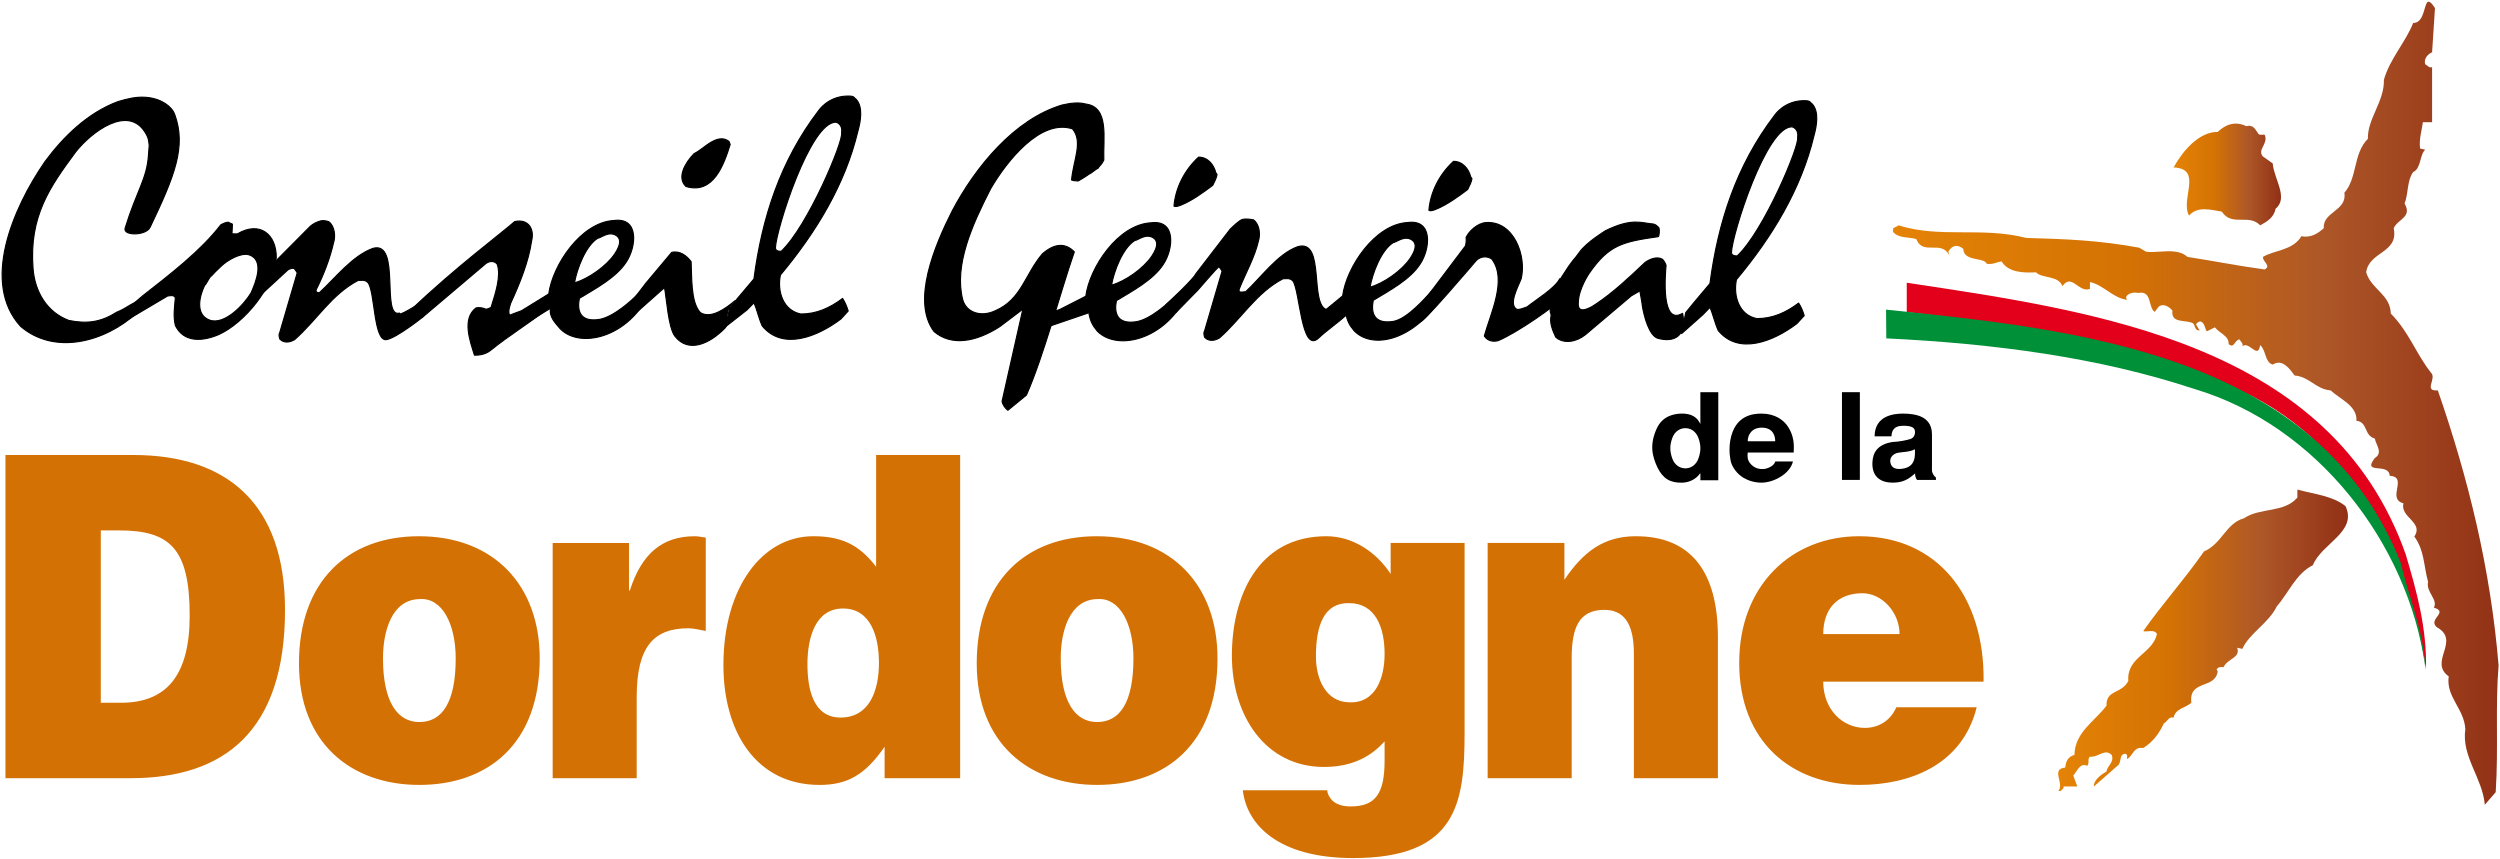 <?xml version="1.0" encoding="UTF-8" standalone="no"?>
<!-- Created with Inkscape (http://www.inkscape.org/) -->

<svg
   xmlns:dc="http://purl.org/dc/elements/1.1/"
   xmlns:cc="http://creativecommons.org/ns#"
   xmlns:rdf="http://www.w3.org/1999/02/22-rdf-syntax-ns#"
   xmlns:svg="http://www.w3.org/2000/svg"
   xmlns="http://www.w3.org/2000/svg"
   xmlns:sodipodi="http://sodipodi.sourceforge.net/DTD/sodipodi-0.dtd"
   xmlns:inkscape="http://www.inkscape.org/namespaces/inkscape"
   width="1000.125"
   height="343.769"
   id="svg3595"
   version="1.1"
   inkscape:version="0.48.5 r10040"
   sodipodi:docname="A.svg">
  <defs
     id="defs3597">
    <clipPath
       clipPathUnits="userSpaceOnUse"
       id="clipPath4194">
      <path
         inkscape:connector-curvature="0"
         d="m 0,0 841.89,0 0,595.276 L 0,595.276 0,0 z"
         id="path4196" />
    </clipPath>
    <linearGradient
       x1="0"
       y1="0"
       x2="1"
       y2="0"
       gradientUnits="userSpaceOnUse"
       gradientTransform="matrix(-6.274,0.693,0.693,6.274,735.374,85.211)"
       spreadMethod="pad"
       id="linearGradient4182">
      <stop
         style="stop-opacity:1;stop-color:#b51c4f"
         offset="0"
         id="stop4184" />
      <stop
         style="stop-opacity:1;stop-color:#ed1443"
         offset="1"
         id="stop4186" />
    </linearGradient>
    <clipPath
       clipPathUnits="userSpaceOnUse"
       id="clipPath4074">
      <path
         inkscape:connector-curvature="0"
         d="m 0,0 841.89,0 0,595.276 L 0,595.276 0,0 z"
         id="path4076" />
    </clipPath>
    <clipPath
       clipPathUnits="userSpaceOnUse"
       id="clipPath40794">
      <path
         inkscape:connector-curvature="0"
         d="m 74.008,442.083 127.453,0 0,43.138 -127.453,0 0,-43.138 z"
         id="path40796" />
    </clipPath>
    <linearGradient
       x1="0"
       y1="0"
       x2="1"
       y2="0"
       gradientUnits="userSpaceOnUse"
       gradientTransform="matrix(13.437,0,0,-13.437,176.187,453.133)"
       spreadMethod="pad"
       id="linearGradient40778">
      <stop
         style="stop-opacity:1;stop-color:#e48306"
         offset="0"
         id="stop40780" />
      <stop
         style="stop-opacity:1;stop-color:#d47204"
         offset="0.39"
         id="stop40782" />
      <stop
         style="stop-opacity:1;stop-color:#ad5728"
         offset="0.71"
         id="stop40784" />
      <stop
         style="stop-opacity:1;stop-color:#923116"
         offset="1"
         id="stop40786" />
    </linearGradient>
    <linearGradient
       x1="0"
       y1="0"
       x2="1"
       y2="0"
       gradientUnits="userSpaceOnUse"
       gradientTransform="matrix(4.959,0,0,-4.959,181.587,474.932)"
       spreadMethod="pad"
       id="linearGradient40754">
      <stop
         style="stop-opacity:1;stop-color:#e48306"
         offset="0"
         id="stop40756" />
      <stop
         style="stop-opacity:1;stop-color:#d47204"
         offset="0.39"
         id="stop40758" />
      <stop
         style="stop-opacity:1;stop-color:#ad5728"
         offset="0.71"
         id="stop40760" />
      <stop
         style="stop-opacity:1;stop-color:#923116"
         offset="1"
         id="stop40762" />
    </linearGradient>
    <linearGradient
       x1="0"
       y1="0"
       x2="1"
       y2="0"
       gradientUnits="userSpaceOnUse"
       gradientTransform="matrix(28.35,0,0,-28.35,168.445,464.226)"
       spreadMethod="pad"
       id="linearGradient40730">
      <stop
         style="stop-opacity:1;stop-color:#e48306"
         offset="0"
         id="stop40732" />
      <stop
         style="stop-opacity:1;stop-color:#d47204"
         offset="0.39"
         id="stop40734" />
      <stop
         style="stop-opacity:1;stop-color:#ad5728"
         offset="0.71"
         id="stop40736" />
      <stop
         style="stop-opacity:1;stop-color:#923116"
         offset="1"
         id="stop40738" />
    </linearGradient>
  </defs>
  <sodipodi:namedview
     id="base"
     pagecolor="#ffffff"
     bordercolor="#666666"
     borderopacity="1.0"
     inkscape:pageopacity="0.0"
     inkscape:pageshadow="2"
     inkscape:zoom="0.57421875"
     inkscape:cx="549.69147"
     inkscape:cy="-94.486231"
     inkscape:document-units="px"
     inkscape:current-layer="layer1"
     showgrid="false"
     fit-margin-left="0.5"
     fit-margin-bottom="0.5"
     fit-margin-top="0.5"
     fit-margin-right="0.5"
     inkscape:window-width="1058"
     inkscape:window-height="1037"
     inkscape:window-x="848"
     inkscape:window-y="-20"
     inkscape:window-maximized="0" />
  <g
     inkscape:label="Layer 1"
     inkscape:groupmode="layer"
     id="layer1"
     transform="translate(-272.592,126.944)">
    <g
       id="g40718"
       transform="matrix(8.549,0,0,-8.549,-410.252,4003.037)">
      <g
         id="g40720">
        <g
           id="g40726">
          <g
             id="g40728">
            <path
               d="m 192.798,482.018 c -0.349,-0.884 -1.099,-1.689 -1.369,-2.655 l 0,0 c 0.027,-1.018 -0.777,-1.824 -0.75,-2.763 l 0,0 c -0.697,-0.696 -0.483,-1.823 -1.099,-2.521 l 0,0 c 0.133,-0.857 -1.019,-0.885 -0.966,-1.663 l 0,0 c -0.296,-0.267 -0.618,-0.455 -1.046,-0.375 l 0,0 c -0.401,-0.671 -1.26,-0.644 -1.797,-0.966 l 0,0 c -0.026,-0.241 0.402,-0.401 0.08,-0.589 l 0,0 c -1.367,0.188 -2.252,0.375 -3.62,0.589 l 0,0 c -0.322,0.304 -0.824,0.275 -1.29,0.245 l 0,0 c -0.232,-0.015 -0.455,-0.03 -0.642,-0.003 l 0,0 -0.322,0.188 c -1.904,0.349 -3.405,0.403 -5.283,0.456 l 0,0 c -2.091,0.536 -3.995,-0.028 -5.981,0.589 l 0,0 c -0.074,-0.073 -0.21,-0.083 -0.254,-0.16 l 0,0 0,-0.129 c 0.004,-0.01 0.008,-0.021 0.013,-0.032 l 0,0 c 0.267,-0.296 0.723,-0.214 1.074,-0.321 l 0,0 c 0.161,-0.406 0.459,-0.403 0.764,-0.4 l 0,0 c 0.298,0.004 0.604,0.006 0.791,-0.379 l 0,0 -0.055,0.188 c 0.187,0.323 0.431,0.349 0.698,0.135 l 0,0 c 0.027,-0.618 0.966,-0.377 1.098,-0.698 l 0,0 c 0.27,-0.054 0.458,0.08 0.699,0.107 l 0,0 c 0.321,-0.536 1.072,-0.536 1.609,-0.509 l 0,0 c 0.269,-0.296 1.046,-0.134 1.234,-0.644 l 0,0 c 0.263,0.357 0.474,0.192 0.708,0.026 l 0,0 c 0.17,-0.119 0.354,-0.239 0.58,-0.16 l 0,0 0,0.322 c 0.644,-0.135 1.072,-0.752 1.742,-0.831 l 0,0 c -0.187,0.214 0.241,0.401 0.509,0.321 l 0,0 c 0.672,0.134 0.457,-0.671 0.779,-0.885 l 0,0 0.187,0.241 c 0.216,0.189 0.537,-0.027 0.644,-0.188 l 0,0 c -0.08,-0.617 0.643,-0.402 0.966,-0.589 l 0,0 c 0.108,-0.107 0.079,-0.375 0.322,-0.321 l 0,0 c -0.108,0.08 -0.108,0.187 -0.187,0.267 l 0,0 c 0.052,0.08 0.133,0.161 0.241,0.134 l 0,0 c 0.187,-0.108 0.161,-0.295 0.266,-0.455 l 0,0 0.378,0.187 c 0.239,-0.295 0.67,-0.403 0.643,-0.779 l 0,0 c 0.268,-0.24 0.268,0.189 0.51,0.215 l 0,0 c 0.053,-0.107 0.188,-0.188 0.134,-0.321 l 0,0 c 0.136,0.113 0.286,0.015 0.423,-0.083 l 0,0 c 0.186,-0.133 0.347,-0.266 0.41,0.137 l 0,0 c 0.293,-0.269 0.212,-0.804 0.587,-0.912 l 0,0 c 0.458,0.295 0.806,-0.215 1.02,-0.51 l 0,0 c 0.699,-0.054 0.994,-0.643 1.688,-0.697 l 0,0 c 0.431,-0.403 1.262,-0.724 1.208,-1.422 l 0,0 c 0.537,-0.053 0.349,-0.697 0.86,-0.831 l 0,0 c 0.053,-0.294 0.401,-0.671 0,-0.912 l 0,0 c -0.618,-0.805 0.67,-0.188 0.697,-0.831 l 0,0 c 0.884,-0.054 -0.162,-1.073 0.642,-1.288 l 0,0 c -0.159,-0.671 0.966,-0.885 0.511,-1.556 l 0,0 c 0.483,-0.67 0.428,-1.341 0.643,-2.118 l 0,0 c -0.108,-0.483 0.483,-0.833 0.27,-1.207 l 0,0 c 0.724,-0.214 -0.297,-0.536 0.133,-0.912 l 0,0 c 1.154,-0.644 -0.403,-1.611 0.563,-2.306 l 0,0 c -0.135,-0.967 0.724,-1.503 0.778,-2.469 l 0,0 c -0.187,-1.287 0.803,-2.278 0.911,-3.54 l 0,0 0.51,0.591 c 0.135,2.092 -0.026,3.996 0.135,5.927 l 0,0 c -0.375,4.532 -1.421,8.77 -2.844,12.874 l 0,0 c -0.698,-0.054 -0.028,0.563 -0.322,0.831 l 0,0 c -0.697,0.885 -1.046,1.932 -1.877,2.762 l 0,0 c -0.029,0.912 -0.912,1.127 -1.154,1.932 l 0,0 c 0.136,0.992 1.53,0.885 1.289,2.064 l 0,0 c 0.187,0.43 0.884,0.511 0.508,1.154 l 0,0 c 0.188,0.482 0.109,1.073 0.403,1.475 l 0,0 c 0.375,0.16 0.296,0.805 0.563,1.046 l 0,0 -0.24,0.054 c -0.056,0.455 0.079,0.832 0.132,1.233 l 0,0 0.43,0 0,2.576 c -0.135,-0.054 -0.215,0.08 -0.322,0.134 l 0,0 c -0.081,0.267 0.134,0.482 0.322,0.562 l 0,0 0.135,2.066 c -0.139,0.217 -0.231,0.301 -0.297,0.301 l 0,0 c -0.228,0 -0.16,-0.999 -0.723,-0.999"
               style="fill:url(#linearGradient40730);stroke:none"
               id="path40740"
               inkscape:connector-curvature="0" />
          </g>
        </g>
      </g>
    </g>
    <g
       id="g40742"
       transform="matrix(8.549,0,0,-8.549,-410.252,4003.037)">
      <g
         id="g40744">
        <g
           id="g40750">
          <g
             id="g40752">
            <path
               d="m 183.651,476.923 c -0.884,0 -1.635,-0.886 -2.064,-1.664 l 0,0 c 1.395,-0.054 0.296,-1.501 0.724,-2.252 l 0,0 c 0.402,0.457 1.019,0.268 1.528,0.187 l 0,0 c 0.256,-0.384 0.596,-0.384 0.938,-0.382 l 0,0 c 0.303,10e-4 0.609,0.003 0.862,-0.262 l 0,0 c 0.347,0.188 0.642,0.377 0.722,0.778 l 0,0 c 0.618,0.51 -0.08,1.395 -0.135,2.12 l 0,0 -0.455,0.322 c -0.295,0.321 0.267,0.589 0.08,1.018 l 0,0 c -0.036,0.009 -0.078,0.006 -0.119,0.003 l 0,0 c -0.084,-0.005 -0.167,-0.011 -0.201,0.079 l 0,0 c -0.135,0.187 -0.216,0.402 -0.539,0.322 l 0,0 c -0.173,0.082 -0.338,0.12 -0.496,0.12 l 0,0 c -0.303,0 -0.579,-0.143 -0.845,-0.389"
               style="fill:url(#linearGradient40754);stroke:none"
               id="path40764"
               inkscape:connector-curvature="0" />
          </g>
        </g>
      </g>
    </g>
    <g
       id="g40766"
       transform="matrix(8.549,0,0,-8.549,-410.252,4003.037)">
      <g
         id="g40768">
        <g
           id="g40774">
          <g
             id="g40776">
            <path
               d="m 187.379,459.811 c -0.616,-0.725 -1.74,-0.456 -2.494,-0.966 l 0,0 c -0.858,-0.241 -1.019,-1.18 -1.876,-1.555 l 0,0 c -0.914,-1.314 -1.959,-2.468 -2.843,-3.729 l 0,0 c 0.073,-0.019 0.158,-0.011 0.242,-0.004 l 0,0 c 0.157,0.013 0.314,0.028 0.402,-0.129 l 0,0 c -0.215,-0.939 -1.423,-1.074 -1.342,-2.2 l 0,0 c -0.322,-0.617 -1.047,-0.402 -1.019,-1.152 l 0,0 c -0.564,-0.752 -1.475,-1.234 -1.502,-2.307 l 0,0 c -0.294,-0.081 -0.402,-0.294 -0.43,-0.591 l 0,0 c -0.697,-0.08 -0.026,-0.724 -0.321,-1.098 l 0,0 0.107,0 c 0.054,0.079 0.162,0.106 0.135,0.214 l 0,0 0.643,0 -0.188,0.509 c 0.188,0.214 0.322,0.616 0.645,0.456 l 0,0 c 0.134,0.108 0,0.322 0.134,0.429 l 0,0 c 0.147,-0.022 0.287,0.037 0.422,0.096 l 0,0 c 0.206,0.089 0.401,0.179 0.596,-0.015 l 0,0 c 0.135,-0.35 -0.214,-0.51 -0.241,-0.777 l 0,0 c -0.296,-0.164 -0.616,-0.431 -0.59,-0.698 l 0,0 1.1,0.965 c 0.216,0.135 0.052,0.563 0.375,0.563 l 0,0 c 0.134,-0.053 0.053,-0.161 0.08,-0.241 l 0,0 c 0.269,0.133 0.295,0.59 0.752,0.51 l 0,0 c 0.456,0.294 0.723,0.645 0.965,1.151 l 0,0 c 0.161,0.082 0.242,0.35 0.456,0.27 l 0,0 c 0.081,0.429 0.563,0.456 0.831,0.697 l 0,0 c -0.134,1.101 1.127,0.617 1.233,1.475 l 0,0 -0.052,0.081 c 0.052,0.107 0.187,0.134 0.321,0.107 l 0,0 c 0.215,0.429 0.805,0.429 0.644,0.912 l 0,0 0.242,-0.054 c 0.294,0.698 1.232,1.208 1.608,1.986 l 0,0 c 0.538,0.616 0.914,1.554 1.69,1.93 l 0,0 c 0.403,1.019 2.092,1.556 1.529,2.763 l 0,0 c -0.591,0.483 -1.475,0.563 -2.254,0.777 l 0,0 0,-0.375 z"
               style="fill:url(#linearGradient40778);stroke:none"
               id="path40788"
               inkscape:connector-curvature="0" />
          </g>
        </g>
      </g>
    </g>
    <g
       id="g40798"
       transform="matrix(8.549,0,0,-8.549,1001.975,145.759)">
      <path
         d="m 0,0 c 0,-1.301 0.907,-2.163 1.947,-2.163 0.623,0 1.19,0.315 1.474,0.966 l 3.761,0 C 6.502,-3.929 4.006,-4.831 1.7,-4.831 c -3.176,0 -5.632,2.017 -5.632,5.713 0,3.613 2.437,5.924 5.613,5.924 C 5.348,6.806 7.56,3.991 7.504,0 L 0,0 z m -15.703,6.491 3.591,0 0,-1.723 c 0.89,1.323 1.853,2.038 3.346,2.038 2.609,0 3.838,-1.702 3.838,-4.725 l 0,-6.597 -3.933,0 0,5.819 c 0,1.092 -0.264,2.058 -1.379,2.058 -1.209,0 -1.531,-0.862 -1.531,-2.269 l 0,-5.608 -3.932,0 0,11.007 z m -8.036,-5.315 c 0,-1.093 0.49,-2.121 1.548,-2.142 1.211,-0.063 1.665,1.092 1.665,2.269 0,1.218 -0.417,2.373 -1.665,2.373 -1.189,0.021 -1.548,-1.072 -1.548,-2.5 m 0.529,-6.259 c 0,-0.127 0.075,-0.314 0.245,-0.483 0.171,-0.167 0.454,-0.272 0.851,-0.272 1.134,0 1.588,0.566 1.588,2.141 l 0,0.903 c -0.567,-0.63 -1.418,-1.197 -2.835,-1.197 -2.741,0 -4.311,2.395 -4.311,5.21 0,2.71 1.173,5.587 4.423,5.587 1.191,0 2.306,-0.694 3.006,-1.765 l 0,1.45 3.46,0 0,-8.864 c 0,-3.298 -0.341,-5.881 -5.218,-5.881 -3.496,0 -4.972,1.554 -5.16,3.171 l 3.951,0 z m -12.471,6.175 c 0,-2.078 0.7,-2.981 1.702,-2.981 1.058,0 1.7,0.903 1.7,2.981 0,1.617 -0.642,2.837 -1.662,2.773 -1.342,0 -1.74,-1.533 -1.74,-2.773 m 1.683,5.714 c 3.497,0 5.653,-2.289 5.653,-5.714 0,-4.031 -2.458,-5.923 -5.634,-5.923 -3.176,0 -5.633,1.933 -5.633,5.692 0,3.823 2.268,5.945 5.614,5.945 m -10.19,-5.924 c 0,1.218 -0.377,2.542 -1.682,2.542 -1.304,0 -1.664,-1.387 -1.664,-2.604 0,-1.155 0.265,-2.499 1.55,-2.499 1.362,0 1.796,1.28 1.796,2.561 m 0.265,-5.398 0,1.471 c -0.926,-1.345 -1.777,-1.786 -3.043,-1.786 -2.987,0 -4.5,2.499 -4.5,5.608 0,3.655 1.834,6.029 4.197,6.029 1.248,0 2.118,-0.337 2.949,-1.429 l 0,5.231 3.932,0 0,-15.124 -3.535,0 z m -15.533,11.007 3.573,0 0,-2.227 0.038,0 c 0.548,1.723 1.512,2.542 3.043,2.542 0.17,0 0.341,-0.043 0.51,-0.064 l 0,-4.368 c -0.264,0.042 -0.547,0.125 -0.813,0.125 -1.606,0 -2.419,-0.839 -2.419,-3.213 l 0,-3.802 -3.932,0 0,11.007 z m -7.94,-5.399 c 0,-2.078 0.699,-2.981 1.701,-2.981 1.059,0 1.701,0.903 1.701,2.981 0,1.617 -0.642,2.837 -1.663,2.773 -1.342,0 -1.739,-1.533 -1.739,-2.773 m 1.682,5.714 c 3.497,0 5.652,-2.289 5.652,-5.714 0,-4.031 -2.457,-5.923 -5.633,-5.923 -3.176,0 -5.633,1.933 -5.633,5.692 0,3.823 2.268,5.945 5.614,5.945 m -14.888,-7.792 0.946,0 c 2.079,0 3.214,1.218 3.214,4.074 0,3.151 -0.927,3.991 -3.308,3.991 l -0.852,0 0,-8.065 z m -4.461,-3.53 0,15.124 5.974,0 c 4.386,0 7.108,-2.27 7.108,-7.247 0,-5.693 -2.855,-7.877 -7.221,-7.877 l -5.861,0 z M 3.572,2.227 C 3.572,3.234 2.759,4.138 1.833,4.138 0.661,4.138 0,3.403 0,2.227 l 3.572,0 z"
         style="fill:#d37104;fill-opacity:1;fill-rule:nonzero;stroke:none"
         id="path40800"
         inkscape:connector-curvature="0" />
    </g>
    <g
       id="g40802"
       transform="matrix(8.549,0,0,-8.549,1035.388,-2.1)">
      <path
         d="m 0,0 c 4.634,-0.548 10.198,-1.179 14.731,-3.322 5.581,-1.992 8.77,-7.723 9.567,-13.404 0.049,1.943 -0.447,3.688 -0.947,5.382 C 19.865,-1.478 8.919,0.027 0,1.372 L 0,0 z"
         style="fill:#e2001a;fill-opacity:1;fill-rule:nonzero;stroke:none"
         id="path40804"
         inkscape:connector-curvature="0" />
    </g>
    <g
       id="g40806"
       transform="matrix(8.549,0,0,-8.549,1027.109,-3.075)">
      <path
         d="m 0,0 c 8.862,-0.924 20.176,-2.02 24.075,-11.821 0.384,-1.647 1.069,-3.148 1.154,-4.892 -0.796,5.786 -5.083,11.305 -10.798,12.999 -4.472,1.484 -9.388,2.125 -14.42,2.369 L 0,0 z"
         style="fill:#009037;fill-opacity:1;fill-rule:nonzero;stroke:none"
         id="path40808"
         inkscape:connector-curvature="0" />
    </g>
    <g
       id="g40810"
       transform="matrix(8.549,0,0,-8.549,547.016,-52.349)">
      <path
         d="M 0,0 C -0.444,0.418 -0.03,1.115 0.376,1.532 0.763,1.718 1.193,2.229 1.672,2.229 1.812,2.229 1.9,2.183 2.018,2.105 2.015,2.074 2.044,2.044 2.068,1.966 1.773,1.022 1.284,-0.386 0,0"
         style="fill:#000000;fill-opacity:1;fill-rule:nonzero;stroke:none"
         id="path40812"
         inkscape:connector-curvature="0" />
    </g>
    <g
       id="g40814"
       transform="matrix(8.549,0,0,-8.549,547.016,-52.349)">
      <path
         d="M 0,0 C -0.444,0.418 -0.03,1.115 0.376,1.532 0.763,1.718 1.193,2.229 1.672,2.229 1.812,2.229 1.9,2.183 2.018,2.105 2.015,2.074 2.044,2.044 2.068,1.966 1.773,1.022 1.284,-0.386 0,0 z"
         style="fill:none;stroke:#000000;stroke-width:0.054;stroke-linecap:round;stroke-linejoin:round;stroke-miterlimit:4;stroke-opacity:1;stroke-dasharray:none"
         id="path40816"
         inkscape:connector-curvature="0" />
    </g>
    <g
       id="g40818"
       transform="matrix(8.549,0,0,-8.549,757.764,-52.84)">
      <path
         d="m 0,0 c -0.445,-0.34 -0.989,-0.728 -1.486,-0.929 -0.127,-0.047 -0.256,-0.093 -0.329,-0.047 0.07,0.821 0.464,1.657 1.151,2.291 0.433,0 0.714,-0.356 0.805,-0.727 L 0.197,0.51 C 0.185,0.355 0.075,0.155 0,0"
         style="fill:#000000;fill-opacity:1;fill-rule:nonzero;stroke:none"
         id="path40820"
         inkscape:connector-curvature="0" />
    </g>
    <g
       id="g40822"
       transform="matrix(8.549,0,0,-8.549,757.764,-52.84)">
      <path
         d="m 0,0 c -0.445,-0.34 -0.989,-0.728 -1.486,-0.929 -0.127,-0.047 -0.256,-0.093 -0.329,-0.047 0.07,0.821 0.464,1.657 1.151,2.291 0.433,0 0.714,-0.356 0.805,-0.727 L 0.197,0.51 C 0.185,0.355 0.075,0.155 0,0 z"
         style="fill:none;stroke:#000000;stroke-width:0.054;stroke-linecap:round;stroke-linejoin:round;stroke-miterlimit:4;stroke-opacity:1;stroke-dasharray:none"
         id="path40824"
         inkscape:connector-curvature="0" />
    </g>
    <g
       id="g40826"
       transform="matrix(8.549,0,0,-8.549,859.732,-51.153)">
      <path
         d="m 0,0 c -0.446,-0.341 -0.989,-0.728 -1.486,-0.928 -0.126,-0.047 -0.254,-0.094 -0.328,-0.047 0.069,0.82 0.463,1.655 1.152,2.29 0.431,0 0.711,-0.356 0.804,-0.727 L 0.198,0.511 C 0.186,0.356 0.075,0.155 0,0"
         style="fill:#000000;fill-opacity:1;fill-rule:nonzero;stroke:none"
         id="path40828"
         inkscape:connector-curvature="0" />
    </g>
    <g
       id="g40830"
       transform="matrix(8.549,0,0,-8.549,859.732,-51.153)">
      <path
         d="m 0,0 c -0.446,-0.341 -0.989,-0.728 -1.486,-0.928 -0.126,-0.047 -0.254,-0.094 -0.328,-0.047 0.069,0.82 0.463,1.655 1.152,2.29 0.431,0 0.711,-0.356 0.804,-0.727 L 0.198,0.511 C 0.186,0.356 0.075,0.155 0,0 z"
         style="fill:none;stroke:#000000;stroke-width:0.054;stroke-linecap:round;stroke-linejoin:round;stroke-miterlimit:4;stroke-opacity:1;stroke-dasharray:none"
         id="path40832"
         inkscape:connector-curvature="0" />
    </g>
    <g
       id="g40834"
       transform="matrix(8.549,0,0,-8.549,332.287,-68.792)">
      <path
         d="m 0,0 c -0.034,0.218 -0.005,0.32 -0.205,0.632 -0.809,1.263 -2.493,0.006 -3.237,-0.938 -1.187,-1.61 -2.189,-2.993 -1.994,-5.464 0.083,-1.068 0.638,-2.036 1.673,-2.423 0.837,-0.17 1.493,-0.093 2.245,0.387 0.208,0.078 0.469,0.232 0.664,0.355 0.161,0.077 0.325,0.187 0.444,0.31 l 0.091,-0.031 c -0.017,-0.202 -0.086,-0.464 -0.224,-0.634 -1.543,-1.424 -3.898,-2.012 -5.472,-0.666 -1.843,2.012 -0.407,5.474 1.142,7.717 0.873,1.176 2.002,2.275 3.407,2.801 0.461,0.139 0.87,0.236 1.316,0.201 0.701,-0.055 1.202,-0.417 1.343,-0.802 0.546,-1.502 0,-2.867 -1.154,-5.279 -0.193,-0.403 -1.276,-0.401 -1.167,-0.044 0.547,1.774 1.014,2.289 1.093,3.412 C -0.021,-0.256 -0.008,-0.109 0,0"
         style="fill:#000000;fill-opacity:1;fill-rule:nonzero;stroke:#000000;stroke-width:0.054;stroke-linecap:round;stroke-linejoin:round;stroke-miterlimit:4;stroke-opacity:1;stroke-dasharray:none"
         id="path40836"
         inkscape:connector-curvature="0" />
    </g>
    <g
       id="g40838"
       transform="matrix(8.549,0,0,-8.549,371.927,-25.099)">
      <path
         d="m 0,0 c -0.397,0.078 -0.98,-0.265 -1.269,-0.541 -0.233,-0.224 -0.335,-0.316 -0.454,-0.455 -0.114,-0.062 -0.208,-0.347 -0.325,-0.455 -0.225,-0.464 -0.461,-1.349 0.229,-1.613 0.705,-0.262 1.623,0.728 1.947,1.269 C 0.339,-1.315 0.8,-0.232 0,0 m -1.36,-3.732 c -0.819,-0.356 -1.671,-0.372 -2.054,0.417 -0.102,0.449 -0.039,0.836 0.001,1.3 -0.097,0.14 -0.194,0.093 -0.365,0.078 l -1.834,-1.087 c -0.215,0.387 0.353,0.8 0.671,1.094 1.226,0.959 2.715,2.097 3.653,3.32 0.114,0.062 0.227,0.124 0.366,0.124 0.057,-0.062 0.166,-0.062 0.179,-0.093 L -0.765,0.972 c 0.061,0 0.199,-0.015 0.262,0 C 0.555,1.591 1.32,0.925 1.308,-0.142 1.191,-1.535 -0.169,-3.176 -1.36,-3.732"
         style="fill:#000000;fill-opacity:1;fill-rule:nonzero;stroke:none"
         id="path40840"
         inkscape:connector-curvature="0" />
    </g>
    <g
       id="g40842"
       transform="matrix(8.549,0,0,-8.549,371.927,-25.099)">
      <path
         d="m 0,0 c -0.397,0.078 -0.98,-0.265 -1.269,-0.541 -0.233,-0.224 -0.335,-0.316 -0.454,-0.455 -0.114,-0.062 -0.208,-0.347 -0.325,-0.455 -0.225,-0.464 -0.461,-1.349 0.229,-1.613 0.705,-0.262 1.623,0.728 1.947,1.269 C 0.339,-1.315 0.8,-0.232 0,0 z m -1.36,-3.732 c -0.819,-0.356 -1.671,-0.372 -2.054,0.417 -0.102,0.449 -0.039,0.836 0.001,1.3 -0.097,0.14 -0.194,0.093 -0.365,0.078 l -1.834,-1.087 c -0.215,0.387 0.353,0.8 0.671,1.094 1.226,0.959 2.715,2.097 3.653,3.32 0.114,0.062 0.227,0.124 0.366,0.124 0.057,-0.062 0.166,-0.062 0.179,-0.093 L -0.765,0.972 c 0.061,0 0.199,-0.015 0.262,0 C 0.555,1.591 1.32,0.925 1.308,-0.142 1.191,-1.535 -0.169,-3.176 -1.36,-3.732 z"
         style="fill:none;stroke:#000000;stroke-width:0.054;stroke-linecap:round;stroke-linejoin:round;stroke-miterlimit:4;stroke-opacity:1;stroke-dasharray:none"
         id="path40844"
         inkscape:connector-curvature="0" />
    </g>
    <g
       id="g40846"
       transform="matrix(8.549,0,0,-8.549,427.211,8.919)">
      <path
         d="M 0,0 C -0.609,-0.1 -0.534,2.275 -0.872,2.676 -1.031,2.816 -1.143,2.77 -1.329,2.77 -2.575,2.119 -3.263,0.913 -4.299,0 -4.56,-0.155 -4.823,-0.155 -4.993,0.03 -5.017,0.108 -5.052,0.247 -5.001,0.309 l 0.824,2.816 c -0.027,0.047 -0.055,0.093 -0.138,0.202 -0.06,0.03 -0.202,0 -0.299,-0.063 L -5.855,2.119 c -0.018,0.156 -0.11,0.356 -0.097,0.511 0.089,0.14 0.133,0.294 0.177,0.449 l 2.213,2.228 c 0.101,0.093 0.328,0.216 0.485,0.248 0.111,0.03 0.248,0 0.369,-0.032 0.292,-0.216 0.329,-0.696 0.226,-1.005 -0.171,-0.742 -0.462,-1.487 -0.8,-2.166 -0.081,-0.161 0.139,-0.161 0.139,-0.161 0.754,0.696 1.555,1.739 2.513,2.079 1.314,0.372 0.359,-3.275 1.24,-3.03 0,0 -0.154,-0.21 0.698,0.302 C 2.162,2.054 1.682,1.045 1.682,1.045 1.682,1.045 0.462,0.075 0,0"
         style="fill:#000000;fill-opacity:1;fill-rule:nonzero;stroke:none"
         id="path40848"
         inkscape:connector-curvature="0" />
    </g>
    <g
       id="g40850"
       transform="matrix(8.549,0,0,-8.549,427.211,8.919)">
      <path
         d="M 0,0 C -0.609,-0.1 -0.534,2.275 -0.872,2.676 -1.031,2.816 -1.143,2.77 -1.329,2.77 -2.575,2.119 -3.263,0.913 -4.299,0 -4.56,-0.155 -4.823,-0.155 -4.993,0.03 -5.017,0.108 -5.052,0.247 -5.001,0.309 l 0.824,2.816 c -0.027,0.047 -0.055,0.093 -0.138,0.202 -0.06,0.03 -0.202,0 -0.299,-0.063 L -5.855,2.119 c -0.018,0.156 -0.11,0.356 -0.097,0.511 0.089,0.14 0.133,0.294 0.177,0.449 l 2.213,2.228 c 0.101,0.093 0.328,0.216 0.485,0.248 0.111,0.03 0.248,0 0.369,-0.032 0.292,-0.216 0.329,-0.696 0.226,-1.005 -0.171,-0.742 -0.462,-1.487 -0.8,-2.166 -0.081,-0.161 0.139,-0.161 0.139,-0.161 0.754,0.696 1.555,1.739 2.513,2.079 1.314,0.372 0.359,-3.275 1.24,-3.03 0,0 -0.154,-0.21 0.698,0.302 C 2.162,2.054 1.682,1.045 1.682,1.045 1.682,1.045 0.462,0.075 0,0 z"
         style="fill:none;stroke:#000000;stroke-width:0.054;stroke-linecap:round;stroke-linejoin:round;stroke-miterlimit:4;stroke-opacity:1;stroke-dasharray:none"
         id="path40852"
         inkscape:connector-curvature="0" />
    </g>
    <g
       id="g40854"
       transform="matrix(8.549,0,0,-8.549,437.221,-3.147)">
      <path
         d="M 0,0 C 2.059,1.966 4.175,3.534 4.828,4.112 5.459,4.251 5.759,3.772 5.62,3.214 5.475,2.225 5.066,1.218 4.632,0.274 4.587,0.105 4.54,0 4.557,-0.171 L 4.598,-0.313 C 4.752,-0.415 4.841,-0.376 4.936,-0.344 5.606,0.073 6.262,0.197 6.625,0.831 6.73,0.599 6.614,0.847 6.611,0.631 6.566,0.46 6.481,0.17 6.313,0 5.516,-0.634 4.52,-1.242 3.707,-1.907 3.457,-2.108 3.176,-2.14 2.945,-2.14 2.75,-1.505 2.343,-0.437 3.021,0.073 c 0.173,0.032 0.309,0 0.459,-0.061 0.093,0 0.19,0.061 0.255,0.093 l 0.004,0.046 c 0.19,0.604 0.46,1.423 0.272,1.965 -0.153,0.201 -0.421,0.139 -0.572,0 L 0.511,-0.366"
         style="fill:#000000;fill-opacity:1;fill-rule:nonzero;stroke:#000000;stroke-width:0.054;stroke-linecap:round;stroke-linejoin:round;stroke-miterlimit:4;stroke-opacity:1;stroke-dasharray:none"
         id="path40856"
         inkscape:connector-curvature="0" />
    </g>
    <g
       id="g40858"
       transform="matrix(8.549,0,0,-8.549,711.84,-59.615)">
      <path
         d="m 0,0 c -0.1,-0.032 -0.311,-0.236 -0.411,-0.267 -0.188,-0.139 -0.385,-0.247 -0.512,-0.325 -0.123,0 -0.243,0.016 -0.313,0.047 0.084,0.929 0.549,1.788 0.044,2.391 -1.505,0.495 -3.092,-1.532 -3.831,-2.801 -0.874,-1.702 -1.711,-3.574 -1.31,-5.184 0.172,-0.635 0.882,-0.836 1.529,-0.526 1.226,0.526 1.385,1.702 2.204,2.662 0.587,0.51 1.082,0.51 1.492,0.093 -0.652,-1.873 -1.422,-4.845 -2.241,-6.701 -0.307,-0.248 -0.599,-0.496 -0.868,-0.712 -0.116,0.093 -0.226,0.216 -0.271,0.418 l 1.005,4.456 c 0.119,0.109 0.099,0.217 0.067,0.341 -0.032,0 0.661,0.046 0.599,0.046 l -1.779,-1.346 c -1.1,-0.711 -2.251,-0.928 -3.073,-0.232 -1.069,1.408 0.024,4.024 0.849,5.648 1.08,2.043 2.904,4.286 5.139,4.952 0.408,0.092 0.776,0.139 1.11,0.046 C 0.54,2.867 0.235,1.39 0.272,0.384 0.151,0.136 0.103,0.17 0,0"
         style="fill:#000000;fill-opacity:1;fill-rule:nonzero;stroke:none"
         id="path40860"
         inkscape:connector-curvature="0" />
    </g>
    <g
       id="g40862"
       transform="matrix(8.549,0,0,-8.549,711.84,-59.615)">
      <path
         d="m 0,0 c -0.1,-0.032 -0.311,-0.236 -0.411,-0.267 -0.188,-0.139 -0.385,-0.247 -0.512,-0.325 -0.123,0 -0.243,0.016 -0.313,0.047 0.084,0.929 0.549,1.788 0.044,2.391 -1.505,0.495 -3.092,-1.532 -3.831,-2.801 -0.874,-1.702 -1.711,-3.574 -1.31,-5.184 0.172,-0.635 0.882,-0.836 1.529,-0.526 1.226,0.526 1.385,1.702 2.204,2.662 0.587,0.51 1.082,0.51 1.492,0.093 -0.652,-1.873 -1.422,-4.845 -2.241,-6.701 -0.307,-0.248 -0.599,-0.496 -0.868,-0.712 -0.116,0.093 -0.226,0.216 -0.271,0.418 l 1.005,4.456 c 0.119,0.109 0.099,0.217 0.067,0.341 -0.032,0 0.661,0.046 0.599,0.046 l -1.779,-1.346 c -1.1,-0.711 -2.251,-0.928 -3.073,-0.232 -1.069,1.408 0.024,4.024 0.849,5.648 1.08,2.043 2.904,4.286 5.139,4.952 0.408,0.092 0.776,0.139 1.11,0.046 C 0.54,2.867 0.235,1.39 0.272,0.384 0.151,0.136 0.103,0.17 0,0 z"
         style="fill:none;stroke:#000000;stroke-width:0.054;stroke-linecap:round;stroke-linejoin:round;stroke-miterlimit:4;stroke-opacity:1;stroke-dasharray:none"
         id="path40864"
         inkscape:connector-curvature="0" />
    </g>
    <g
       id="g40866"
       transform="matrix(8.549,0,0,-8.549,800.144,8.247)">
      <path
         d="M 0,0 C -0.823,-0.788 -0.878,2.275 -1.216,2.677 -1.377,2.817 -1.487,2.77 -1.672,2.77 -2.919,2.119 -3.609,0.913 -4.644,0 -4.904,-0.155 -5.167,-0.155 -5.338,0.031 -5.362,0.108 -5.397,0.247 -5.346,0.31 l 0.825,2.816 C -4.548,3.173 -4.576,3.219 -4.66,3.327 -4.72,3.358 -5.692,2.166 -5.789,2.104 L -6.686,1.186 c -0.017,0.155 -0.569,0.269 -0.454,0.373 0.277,0.247 1.333,1.268 1.377,1.423 l 1.625,2.112 c 0.1,0.093 0.427,0.424 0.585,0.455 0.111,0.031 0.38,0.006 0.502,-0.024 0.291,-0.218 0.327,-0.697 0.225,-1.006 -0.171,-0.743 -0.6,-1.499 -0.882,-2.204 -0.129,-0.324 0.391,-0.064 0.247,-0.196 0.759,0.694 1.529,1.812 2.485,2.153 1.317,0.37 0.497,-2.794 1.396,-2.964 0.339,0 1.598,0.724 1.67,1.034 C 2.243,1.568 0.658,0.632 0,0"
         style="fill:#000000;fill-opacity:1;fill-rule:nonzero;stroke:none"
         id="path40868"
         inkscape:connector-curvature="0" />
    </g>
    <g
       id="g40870"
       transform="matrix(8.549,0,0,-8.549,800.144,8.247)">
      <path
         d="M 0,0 C -0.823,-0.788 -0.878,2.275 -1.216,2.677 -1.377,2.817 -1.487,2.77 -1.672,2.77 -2.919,2.119 -3.609,0.913 -4.644,0 -4.904,-0.155 -5.167,-0.155 -5.338,0.031 -5.362,0.108 -5.397,0.247 -5.346,0.31 l 0.825,2.816 C -4.548,3.173 -4.576,3.219 -4.66,3.327 -4.72,3.358 -5.692,2.166 -5.789,2.104 L -6.686,1.186 c -0.017,0.155 -0.569,0.269 -0.454,0.373 0.277,0.247 1.333,1.268 1.377,1.423 l 1.625,2.112 c 0.1,0.093 0.427,0.424 0.585,0.455 0.111,0.031 0.38,0.006 0.502,-0.024 0.291,-0.218 0.327,-0.697 0.225,-1.006 -0.171,-0.743 -0.6,-1.499 -0.882,-2.204 -0.129,-0.324 0.391,-0.064 0.247,-0.196 0.759,0.694 1.529,1.812 2.485,2.153 1.317,0.37 0.497,-2.794 1.396,-2.964 0.339,0 1.598,0.724 1.67,1.034 C 2.243,1.568 0.658,0.632 0,0 z"
         style="fill:none;stroke:#000000;stroke-width:0.054;stroke-linecap:round;stroke-linejoin:round;stroke-miterlimit:4;stroke-opacity:1;stroke-dasharray:none"
         id="path40872"
         inkscape:connector-curvature="0" />
    </g>
    <g
       id="g40874"
       transform="matrix(8.549,0,0,-8.549,899.165,-9.147)">
      <path
         d="m 0,0 c -0.453,-0.52 -2.303,-1.79 -3.186,-2.161 -0.238,-0.062 -0.498,-0.016 -0.647,0.217 0.289,1.052 1.086,2.646 0.347,3.605 -0.204,0.14 -0.5,0.14 -0.716,-0.062 0,0 -2.721,-3.203 -2.608,-2.829 -0.047,-0.156 -0.171,-0.104 -0.185,0.081 0.042,0.14 0.327,0.63 0.455,1.002 l 1.808,2.397 c 0.008,-0.031 0.075,0.2 0.046,0.417 0.133,0.294 0.535,0.666 0.925,0.696 1.307,0.093 1.912,-1.562 1.652,-2.63 -0.138,-0.356 -0.63,-1.238 -0.181,-1.439 0.123,0 0.298,0.062 0.459,0.123 0.381,0.31 1.306,0.87 1.53,1.319 C -0.218,0.628 0.013,0.155 0,0 -0.042,-0.139 0.577,0.658 0,0"
         style="fill:#000000;fill-opacity:1;fill-rule:nonzero;stroke:none"
         id="path40876"
         inkscape:connector-curvature="0" />
    </g>
    <g
       id="g40878"
       transform="matrix(8.549,0,0,-8.549,899.165,-9.147)">
      <path
         d="m 0,0 c -0.453,-0.52 -2.303,-1.79 -3.186,-2.161 -0.238,-0.062 -0.498,-0.016 -0.647,0.217 0.289,1.052 1.086,2.646 0.347,3.605 -0.204,0.14 -0.5,0.14 -0.716,-0.062 0,0 -2.721,-3.203 -2.608,-2.829 -0.047,-0.156 -0.171,-0.104 -0.185,0.081 0.042,0.14 0.327,0.63 0.455,1.002 l 1.808,2.397 c 0.008,-0.031 0.075,0.2 0.046,0.417 0.133,0.294 0.535,0.666 0.925,0.696 1.307,0.093 1.912,-1.562 1.652,-2.63 -0.138,-0.356 -0.63,-1.238 -0.181,-1.439 0.123,0 0.298,0.062 0.459,0.123 0.381,0.31 1.306,0.87 1.53,1.319 C -0.218,0.628 0.013,0.155 0,0 -0.042,-0.139 0.577,0.658 0,0 z"
         style="fill:none;stroke:#000000;stroke-width:0.054;stroke-linecap:round;stroke-linejoin:round;stroke-miterlimit:4;stroke-opacity:1;stroke-dasharray:none"
         id="path40880"
         inkscape:connector-curvature="0" />
    </g>
    <g
       id="g40882"
       transform="matrix(8.549,0,0,-8.549,897.444,-16.281)">
      <path
         d="M 0,0 C 0.574,0.908 0.509,0.696 0.828,1.15 1.146,1.603 2.039,2.148 2.039,2.148 3.294,2.763 3.715,2.502 4.269,2.462 4.364,2.455 4.473,2.361 4.542,2.275 4.553,2.231 4.559,2.13 4.556,2.086 4.55,2.03 4.54,1.876 4.506,1.871 2.835,1.634 2.197,1.482 1.284,0.17 c 0,0 -0.519,-0.745 -0.519,-1.41 0,0 -0.033,-0.242 0.127,-0.302 0.158,-0.062 0.504,0.113 0.713,0.268 0.783,0.518 1.55,1.239 2.294,1.945 C 4.108,0.815 4.441,0.959 4.7,0.815 4.757,0.757 4.838,0.642 4.872,0.527 4.829,0.037 4.637,-2.311 5.645,-1.72 5.828,-2.571 5.456,-3.129 4.507,-2.892 4.076,-2.783 3.835,-1.828 3.757,-1.338 3.763,-1.266 3.646,-0.709 3.651,-0.666 L 3.246,-0.899 1.101,-2.715 C 0.676,-3.061 0.074,-3.161 -0.29,-2.83 c -0.141,0.302 -0.294,0.667 -0.219,0.984 l -0.005,0.097 c -0.125,0.302 0.079,0.893 0.079,0.893 0,0 -0.137,-0.052 0.435,0.856"
         style="fill:#000000;fill-opacity:1;fill-rule:nonzero;stroke:none"
         id="path40884"
         inkscape:connector-curvature="0" />
    </g>
    <g
       id="g40886"
       transform="matrix(8.549,0,0,-8.549,897.444,-16.281)">
      <path
         d="M 0,0 C 0.574,0.908 0.509,0.696 0.828,1.15 1.146,1.603 2.039,2.148 2.039,2.148 3.294,2.763 3.715,2.502 4.269,2.462 4.364,2.455 4.473,2.361 4.542,2.275 4.553,2.231 4.559,2.13 4.556,2.086 4.55,2.03 4.54,1.876 4.506,1.871 2.835,1.634 2.197,1.482 1.284,0.17 c 0,0 -0.519,-0.745 -0.519,-1.41 0,0 -0.033,-0.242 0.127,-0.302 0.158,-0.062 0.504,0.113 0.713,0.268 0.783,0.518 1.55,1.239 2.294,1.945 C 4.108,0.815 4.441,0.959 4.7,0.815 4.757,0.757 4.838,0.642 4.872,0.527 4.829,0.037 4.637,-2.311 5.645,-1.72 5.828,-2.571 5.456,-3.129 4.507,-2.892 4.076,-2.783 3.835,-1.828 3.757,-1.338 3.763,-1.266 3.646,-0.709 3.651,-0.666 L 3.246,-0.899 1.101,-2.715 C 0.676,-3.061 0.074,-3.161 -0.29,-2.83 c -0.141,0.302 -0.294,0.667 -0.219,0.984 l -0.005,0.097 c -0.125,0.302 0.079,0.893 0.079,0.893 0,0 -0.137,-0.052 0.435,0.856 z"
         style="fill:none;stroke:#000000;stroke-width:0.054;stroke-linecap:round;stroke-linejoin:round;stroke-miterlimit:4;stroke-opacity:1;stroke-dasharray:none"
         id="path40888"
         inkscape:connector-curvature="0" />
    </g>
    <g
       id="g40890"
       transform="matrix(8.549,0,0,-8.549,611.272,-88.5)">
      <path
         d="M 0,0 C 0.407,0.015 0.319,-0.077 0.437,-0.139 0.779,-0.494 0.66,-1.176 0.528,-1.64 -0.066,-4.132 -1.43,-6.375 -3.098,-8.372 c -0.159,-0.788 0.139,-1.67 0.962,-1.826 0.726,0 1.353,0.279 1.948,0.728 0.111,-0.155 0.226,-0.448 0.262,-0.587 l -0.342,-0.373 c -1.106,-0.836 -2.724,-1.485 -3.68,-0.324 -0.169,0.371 -0.244,0.773 -0.388,1.082 l -0.327,-0.336 -1,-0.781 0.191,0.87 0.4,0.491 0.736,0.871 c 0.378,2.863 1.229,5.514 3.019,7.866 0,0 0.424,0.659 1.317,0.691 m -0.487,-1.224 c -1.215,0.072 -2.828,-5.087 -2.843,-5.876 -0.004,-0.189 0.271,-0.162 0.271,-0.162 1.253,1.181 2.924,5.172 2.825,5.542 0.064,0.424 -0.253,0.496 -0.253,0.496"
         style="fill:#000000;fill-opacity:1;fill-rule:nonzero;stroke:none"
         id="path40892"
         inkscape:connector-curvature="0" />
    </g>
    <g
       id="g40894"
       transform="matrix(8.549,0,0,-8.549,611.272,-88.5)">
      <path
         d="M 0,0 C 0.407,0.015 0.319,-0.077 0.437,-0.139 0.779,-0.494 0.66,-1.176 0.528,-1.64 -0.066,-4.132 -1.43,-6.375 -3.098,-8.372 c -0.159,-0.788 0.139,-1.67 0.962,-1.826 0.726,0 1.353,0.279 1.948,0.728 0.111,-0.155 0.226,-0.448 0.262,-0.587 l -0.342,-0.373 c -1.106,-0.836 -2.724,-1.485 -3.68,-0.324 -0.169,0.371 -0.244,0.773 -0.388,1.082 l -0.327,-0.336 -1,-0.781 0.191,0.87 0.4,0.491 0.736,0.871 c 0.378,2.863 1.229,5.514 3.019,7.866 0,0 0.424,0.659 1.317,0.691 z m -0.487,-1.224 c -1.215,0.072 -2.828,-5.087 -2.843,-5.876 -0.004,-0.189 0.271,-0.162 0.271,-0.162 1.253,1.181 2.924,5.172 2.825,5.542 0.064,0.424 -0.253,0.496 -0.253,0.496 z"
         style="fill:none;stroke:#000000;stroke-width:0.054;stroke-linecap:round;stroke-linejoin:round;stroke-miterlimit:4;stroke-opacity:1;stroke-dasharray:none"
         id="path40896"
         inkscape:connector-curvature="0" />
    </g>
    <g
       id="g40898"
       transform="matrix(8.549,0,0,-8.549,993.734,-86.649)">
      <path
         d="m 0,0 c 0.407,0.015 0.319,-0.078 0.436,-0.139 0.343,-0.356 0.224,-1.037 0.093,-1.501 -0.595,-2.492 -1.96,-4.736 -3.628,-6.731 -0.158,-0.79 0.14,-1.672 0.962,-1.826 0.729,0 1.355,0.278 1.949,0.727 0.111,-0.155 0.226,-0.448 0.261,-0.587 l -0.341,-0.372 c -1.106,-0.836 -2.724,-1.486 -3.679,-0.325 -0.171,0.371 -0.245,0.773 -0.39,1.083 l -0.326,-0.337 -1,-0.889 0.192,0.978 0.4,0.49 0.735,0.872 c 0.379,2.862 1.228,5.514 3.019,7.866 0,0 0.423,0.659 1.317,0.691 M -0.487,-1.224 C -1.702,-1.152 -3.316,-6.31 -3.33,-7.1 c -0.004,-0.19 0.271,-0.162 0.271,-0.162 1.253,1.18 2.923,5.172 2.825,5.542 0.063,0.424 -0.253,0.496 -0.253,0.496"
         style="fill:#000000;fill-opacity:1;fill-rule:nonzero;stroke:none"
         id="path40900"
         inkscape:connector-curvature="0" />
    </g>
    <g
       id="g40902"
       transform="matrix(8.549,0,0,-8.549,993.734,-86.649)">
      <path
         d="m 0,0 c 0.407,0.015 0.319,-0.078 0.436,-0.139 0.343,-0.356 0.224,-1.037 0.093,-1.501 -0.595,-2.492 -1.96,-4.736 -3.628,-6.731 -0.158,-0.79 0.14,-1.672 0.962,-1.826 0.729,0 1.355,0.278 1.949,0.727 0.111,-0.155 0.226,-0.448 0.261,-0.587 l -0.341,-0.372 c -1.106,-0.836 -2.724,-1.486 -3.679,-0.325 -0.171,0.371 -0.245,0.773 -0.39,1.083 l -0.326,-0.337 -1,-0.889 0.192,0.978 0.4,0.49 0.735,0.872 c 0.379,2.862 1.228,5.514 3.019,7.866 0,0 0.423,0.659 1.317,0.691 z M -0.487,-1.224 C -1.702,-1.152 -3.316,-6.31 -3.33,-7.1 c -0.004,-0.19 0.271,-0.162 0.271,-0.162 1.253,1.18 2.923,5.172 2.825,5.542 0.063,0.424 -0.253,0.496 -0.253,0.496 z"
         style="fill:none;stroke:#000000;stroke-width:0.054;stroke-linecap:round;stroke-linejoin:round;stroke-miterlimit:4;stroke-opacity:1;stroke-dasharray:none"
         id="path40904"
         inkscape:connector-curvature="0" />
    </g>
    <g
       id="g40906"
       transform="matrix(8.549,0,0,-8.549,837.414,-30.969)">
      <path
         d="m 0,0 c -0.357,0.234 -0.732,-0.123 -0.868,-0.123 -0.572,-0.352 -0.979,-1.442 -1.09,-2.089 0.639,0.176 1.495,0.777 1.883,1.354 C 0.274,-0.34 0.165,-0.109 0,0 m -2.698,-4.255 c -0.222,0.259 -0.335,0.47 -0.4,0.861 l -1.582,-0.821 -0.27,0.649 c -0.118,0.325 -0.322,-0.236 0.758,0.162 l 0.952,0.782 c 0.179,1.349 1.511,3.355 3.045,3.435 1.199,0.163 1.051,-1.234 0.586,-1.933 -0.467,-0.731 -1.446,-1.252 -2.198,-1.707 -0.111,-0.553 0.006,-1.126 0.921,-0.99 0.682,0.103 1.579,1.18 1.786,1.388 0.546,0.546 0.449,-0.346 0.726,0.208 -1.159,-2.321 -3.35,-3.026 -4.324,-2.034"
         style="fill:#000000;fill-opacity:1;fill-rule:nonzero;stroke:none"
         id="path40908"
         inkscape:connector-curvature="0" />
    </g>
    <g
       id="g40910"
       transform="matrix(8.549,0,0,-8.549,837.414,-30.969)">
      <path
         d="m 0,0 c -0.357,0.234 -0.732,-0.123 -0.868,-0.123 -0.572,-0.352 -0.979,-1.442 -1.09,-2.089 0.639,0.176 1.495,0.777 1.883,1.354 C 0.274,-0.34 0.165,-0.109 0,0 z m -2.698,-4.255 c -0.222,0.259 -0.335,0.47 -0.4,0.861 l -1.582,-0.821 -0.27,0.649 c -0.118,0.325 -0.322,-0.236 0.758,0.162 l 0.952,0.782 c 0.179,1.349 1.511,3.355 3.045,3.435 1.199,0.163 1.051,-1.234 0.586,-1.933 -0.467,-0.731 -1.446,-1.252 -2.198,-1.707 -0.111,-0.553 0.006,-1.126 0.921,-0.99 0.682,0.103 1.579,1.18 1.786,1.388 0.546,0.546 0.449,-0.346 0.726,0.208 -1.159,-2.321 -3.35,-3.026 -4.324,-2.034 z"
         style="fill:none;stroke:#000000;stroke-width:0.054;stroke-linecap:round;stroke-linejoin:round;stroke-miterlimit:4;stroke-opacity:1;stroke-dasharray:none"
         id="path40912"
         inkscape:connector-curvature="0" />
    </g>
    <g
       id="g40914"
       transform="matrix(8.549,0,0,-8.549,734.008,-31.782)">
      <path
         d="m 0,0 c -0.359,0.234 -0.733,-0.123 -0.87,-0.123 -0.57,-0.353 -0.979,-1.442 -1.089,-2.089 0.638,0.176 1.495,0.777 1.883,1.353 C 0.274,-0.34 0.165,-0.109 0,0 m -2.622,-4.365 c -0.221,0.259 -0.334,0.471 -0.398,0.861 l -2.555,-0.873 0.228,0.739 c -0.12,0.325 -0.115,-0.113 0.966,0.285 l 1.218,0.622 c 0.178,1.348 1.511,3.354 3.046,3.435 1.2,0.163 1.05,-1.235 0.586,-1.933 -0.468,-0.731 -1.446,-1.252 -2.199,-1.707 -0.112,-0.552 0.007,-1.127 0.921,-0.989 0.682,0.102 1.565,0.932 1.773,1.14 0.546,0.546 0.521,-0.125 0.741,0.455 -0.897,-2.389 -3.353,-3.027 -4.327,-2.035"
         style="fill:#000000;fill-opacity:1;fill-rule:nonzero;stroke:none"
         id="path40916"
         inkscape:connector-curvature="0" />
    </g>
    <g
       id="g40918"
       transform="matrix(8.549,0,0,-8.549,734.008,-31.782)">
      <path
         d="m 0,0 c -0.359,0.234 -0.733,-0.123 -0.87,-0.123 -0.57,-0.353 -0.979,-1.442 -1.089,-2.089 0.638,0.176 1.495,0.777 1.883,1.353 C 0.274,-0.34 0.165,-0.109 0,0 z m -2.622,-4.365 c -0.221,0.259 -0.334,0.471 -0.398,0.861 l -2.555,-0.873 0.228,0.739 c -0.12,0.325 -0.115,-0.113 0.966,0.285 l 1.218,0.622 c 0.178,1.348 1.511,3.354 3.046,3.435 1.2,0.163 1.05,-1.235 0.586,-1.933 -0.468,-0.731 -1.446,-1.252 -2.199,-1.707 -0.112,-0.552 0.007,-1.127 0.921,-0.989 0.682,0.102 1.565,0.932 1.773,1.14 0.546,0.546 0.521,-0.125 0.741,0.455 -0.897,-2.389 -3.353,-3.027 -4.327,-2.035 z"
         style="fill:none;stroke:#000000;stroke-width:0.054;stroke-linecap:round;stroke-linejoin:round;stroke-miterlimit:4;stroke-opacity:1;stroke-dasharray:none"
         id="path40920"
         inkscape:connector-curvature="0" />
    </g>
    <g
       id="g40922"
       transform="matrix(8.549,0,0,-8.549,519.155,-32.706)">
      <path
         d="m 0,0 c -0.358,0.235 -0.732,-0.123 -0.869,-0.123 -0.57,-0.353 -0.979,-1.442 -1.089,-2.089 0.638,0.177 1.495,0.777 1.883,1.354 C 0.274,-0.339 0.165,-0.109 0,0 m -2.621,-4.365 c -0.221,0.26 -0.55,0.58 -0.452,0.969 l -2.393,-1.468 0.119,0.631 c -0.119,0.324 -0.167,0.319 0.913,0.717 l 1.272,0.785 c 0.178,1.348 1.511,3.354 3.046,3.435 1.199,0.163 1.05,-1.234 0.585,-1.933 -0.467,-0.731 -1.446,-1.253 -2.198,-1.707 -0.112,-0.552 0.007,-1.127 0.921,-0.99 0.683,0.103 1.565,0.933 1.774,1.141 0.546,0.546 0.521,-0.126 0.739,0.455 -0.896,-2.388 -3.352,-3.026 -4.326,-2.035"
         style="fill:#000000;fill-opacity:1;fill-rule:nonzero;stroke:none"
         id="path40924"
         inkscape:connector-curvature="0" />
    </g>
    <g
       id="g40926"
       transform="matrix(8.549,0,0,-8.549,519.155,-32.706)">
      <path
         d="m 0,0 c -0.358,0.235 -0.732,-0.123 -0.869,-0.123 -0.57,-0.353 -0.979,-1.442 -1.089,-2.089 0.638,0.177 1.495,0.777 1.883,1.354 C 0.274,-0.339 0.165,-0.109 0,0 z m -2.621,-4.365 c -0.221,0.26 -0.55,0.58 -0.452,0.969 l -2.393,-1.468 0.119,0.631 c -0.119,0.324 -0.167,0.319 0.913,0.717 l 1.272,0.785 c 0.178,1.348 1.511,3.354 3.046,3.435 1.199,0.163 1.05,-1.234 0.585,-1.933 -0.467,-0.731 -1.446,-1.253 -2.198,-1.707 -0.112,-0.552 0.007,-1.127 0.921,-0.99 0.683,0.103 1.565,0.933 1.774,1.141 0.546,0.546 0.521,-0.126 0.739,0.455 -0.896,-2.388 -3.352,-3.026 -4.326,-2.035 z"
         style="fill:none;stroke:#000000;stroke-width:0.054;stroke-linecap:round;stroke-linejoin:round;stroke-miterlimit:4;stroke-opacity:1;stroke-dasharray:none"
         id="path40928"
         inkscape:connector-curvature="0" />
    </g>
    <g
       id="g40930"
       transform="matrix(8.549,0,0,-8.549,562.603,4.305)">
      <path
         d="M 0,0 C 0.25,0.258 -0.149,0.766 0.476,1.282 0.034,0.917 -0.648,0.412 -1.149,0.722 -1.618,1.217 -1.544,2.458 -1.583,3.108 -1.791,3.386 -2.112,3.634 -2.491,3.541 L -3.69,2.112 -4.246,1.385 C -4.263,1.315 -4.572,1.003 -4.637,1.044 -4.531,0.977 -4.347,0.701 -4.326,0.578 l 0.379,0.325 1.119,0.993 C -2.737,1.462 -2.653,0.022 -2.34,-0.379 -1.714,-1.184 -0.723,-0.743 0,0"
         style="fill:#000000;fill-opacity:1;fill-rule:nonzero;stroke:none"
         id="path40932"
         inkscape:connector-curvature="0" />
    </g>
    <g
       id="g40934"
       transform="matrix(8.549,0,0,-8.549,562.603,4.305)">
      <path
         d="M 0,0 C 0.25,0.258 -0.149,0.766 0.476,1.282 0.034,0.917 -0.648,0.412 -1.149,0.722 -1.618,1.217 -1.544,2.458 -1.583,3.108 -1.791,3.386 -2.112,3.634 -2.491,3.541 L -3.69,2.112 -4.246,1.385 C -4.263,1.315 -4.572,1.003 -4.637,1.044 -4.531,0.977 -4.347,0.701 -4.326,0.578 l 0.379,0.325 1.119,0.993 C -2.737,1.462 -2.653,0.022 -2.34,-0.379 -1.714,-1.184 -0.723,-0.743 0,0 z"
         style="fill:none;stroke:#000000;stroke-width:0.054;stroke-linecap:round;stroke-linejoin:round;stroke-miterlimit:4;stroke-opacity:1;stroke-dasharray:none"
         id="path40936"
         inkscape:connector-curvature="0" />
    </g>
    <g
       id="g40938"
       transform="matrix(8.549,0,0,-8.549,942.031,47.277)">
      <path
         d="m 0,0 c -0.06,-0.118 -0.143,-0.344 -0.143,-0.597 0,-0.253 0.083,-0.478 0.143,-0.597 0.143,-0.253 0.366,-0.343 0.563,-0.343 0.192,0 0.413,0.09 0.556,0.343 0.061,0.119 0.144,0.344 0.144,0.597 C 1.263,-0.344 1.18,-0.118 1.119,0 0.976,0.253 0.755,0.343 0.563,0.343 0.366,0.343 0.143,0.253 0,0 m 2.101,-2.094 -0.838,0 0,0.321 -0.012,0 c -0.228,-0.316 -0.557,-0.422 -0.82,-0.434 -0.587,-0.022 -0.92,0.197 -1.173,0.703 -0.131,0.277 -0.226,0.553 -0.244,0.852 -0.018,0.298 0.041,0.619 0.209,0.984 0.274,0.591 0.807,0.676 1.112,0.693 0.546,0.023 0.796,-0.209 0.916,-0.468 l 0.012,0 0,1.47 0.838,0 0,-4.121 z"
         style="fill:#000000;fill-opacity:1;fill-rule:nonzero;stroke:none"
         id="path40940"
         inkscape:connector-curvature="0" />
    </g>
    <g
       id="g40942"
       transform="matrix(8.549,0,0,-8.549,982.763,49.589)">
      <path
         d="M 0,0 C 0,0.231 -0.084,0.614 -0.588,0.637 -1.101,0.659 -1.292,0.287 -1.286,0 L 0,0 z m -1.286,-0.528 c -0.019,-0.164 -0.019,-0.332 0.102,-0.49 0.191,-0.249 0.466,-0.311 0.705,-0.271 0.239,0.046 0.443,0.186 0.483,0.344 l 0.827,0 c -0.144,-0.591 -0.909,-0.991 -1.478,-0.991 -0.317,0 -0.616,0.095 -0.842,0.23 -0.3,0.186 -0.498,0.463 -0.58,0.726 -0.013,0.05 -0.043,0.187 -0.061,0.372 -0.013,0.18 -0.013,0.417 0.029,0.654 0.21,1.193 1.09,1.249 1.461,1.249 0.632,0 1.029,-0.298 1.232,-0.603 0.293,-0.443 0.293,-0.855 0.274,-1.22 l -2.152,0 z"
         style="fill:#000000;fill-opacity:1;fill-rule:nonzero;stroke:none"
         id="path40944"
         inkscape:connector-curvature="0" />
    </g>
    <path
       d="m 1016.626,65.044 -7.156,0 0,-35.095 7.156,0 0,35.095 z"
       style="fill:#000000;fill-opacity:1;fill-rule:nonzero;stroke:none"
       id="path40946"
       inkscape:connector-curvature="0" />
    <g
       id="g40948"
       transform="matrix(8.549,0,0,-8.549,1038.667,52.767)">
      <path
         d="m 0,0 c -0.238,-0.135 -0.561,-0.123 -0.777,-0.163 -0.257,-0.044 -0.437,-0.249 -0.365,-0.495 0.049,-0.18 0.198,-0.31 0.556,-0.254 C -0.089,-0.838 0,-0.512 0,-0.174 L 0,0 z m 0.097,-1.436 c -0.06,0.074 -0.097,0.198 -0.09,0.305 -0.294,-0.259 -0.55,-0.433 -1.041,-0.433 -0.657,0 -0.981,0.349 -0.957,0.94 0.018,0.428 0.197,0.844 0.939,0.962 0.311,0.012 0.647,0.08 0.844,0.141 0.15,0.051 0.22,0.198 0.208,0.344 0,0.191 -0.166,0.275 -0.549,0.275 -0.479,0 -0.539,-0.275 -0.55,-0.495 l -0.79,0 c 0.011,0.974 0.897,1.064 1.34,1.064 0.323,0 0.604,-0.05 0.765,-0.113 0.324,-0.123 0.58,-0.371 0.58,-0.855 l 0,-1.667 c -0.005,-0.135 0.078,-0.27 0.186,-0.36 l 0,-0.108 -0.885,0 z"
         style="fill:#000000;fill-opacity:1;fill-rule:nonzero;stroke:none"
         id="path40950"
         inkscape:connector-curvature="0" />
    </g>
  </g>
</svg>

